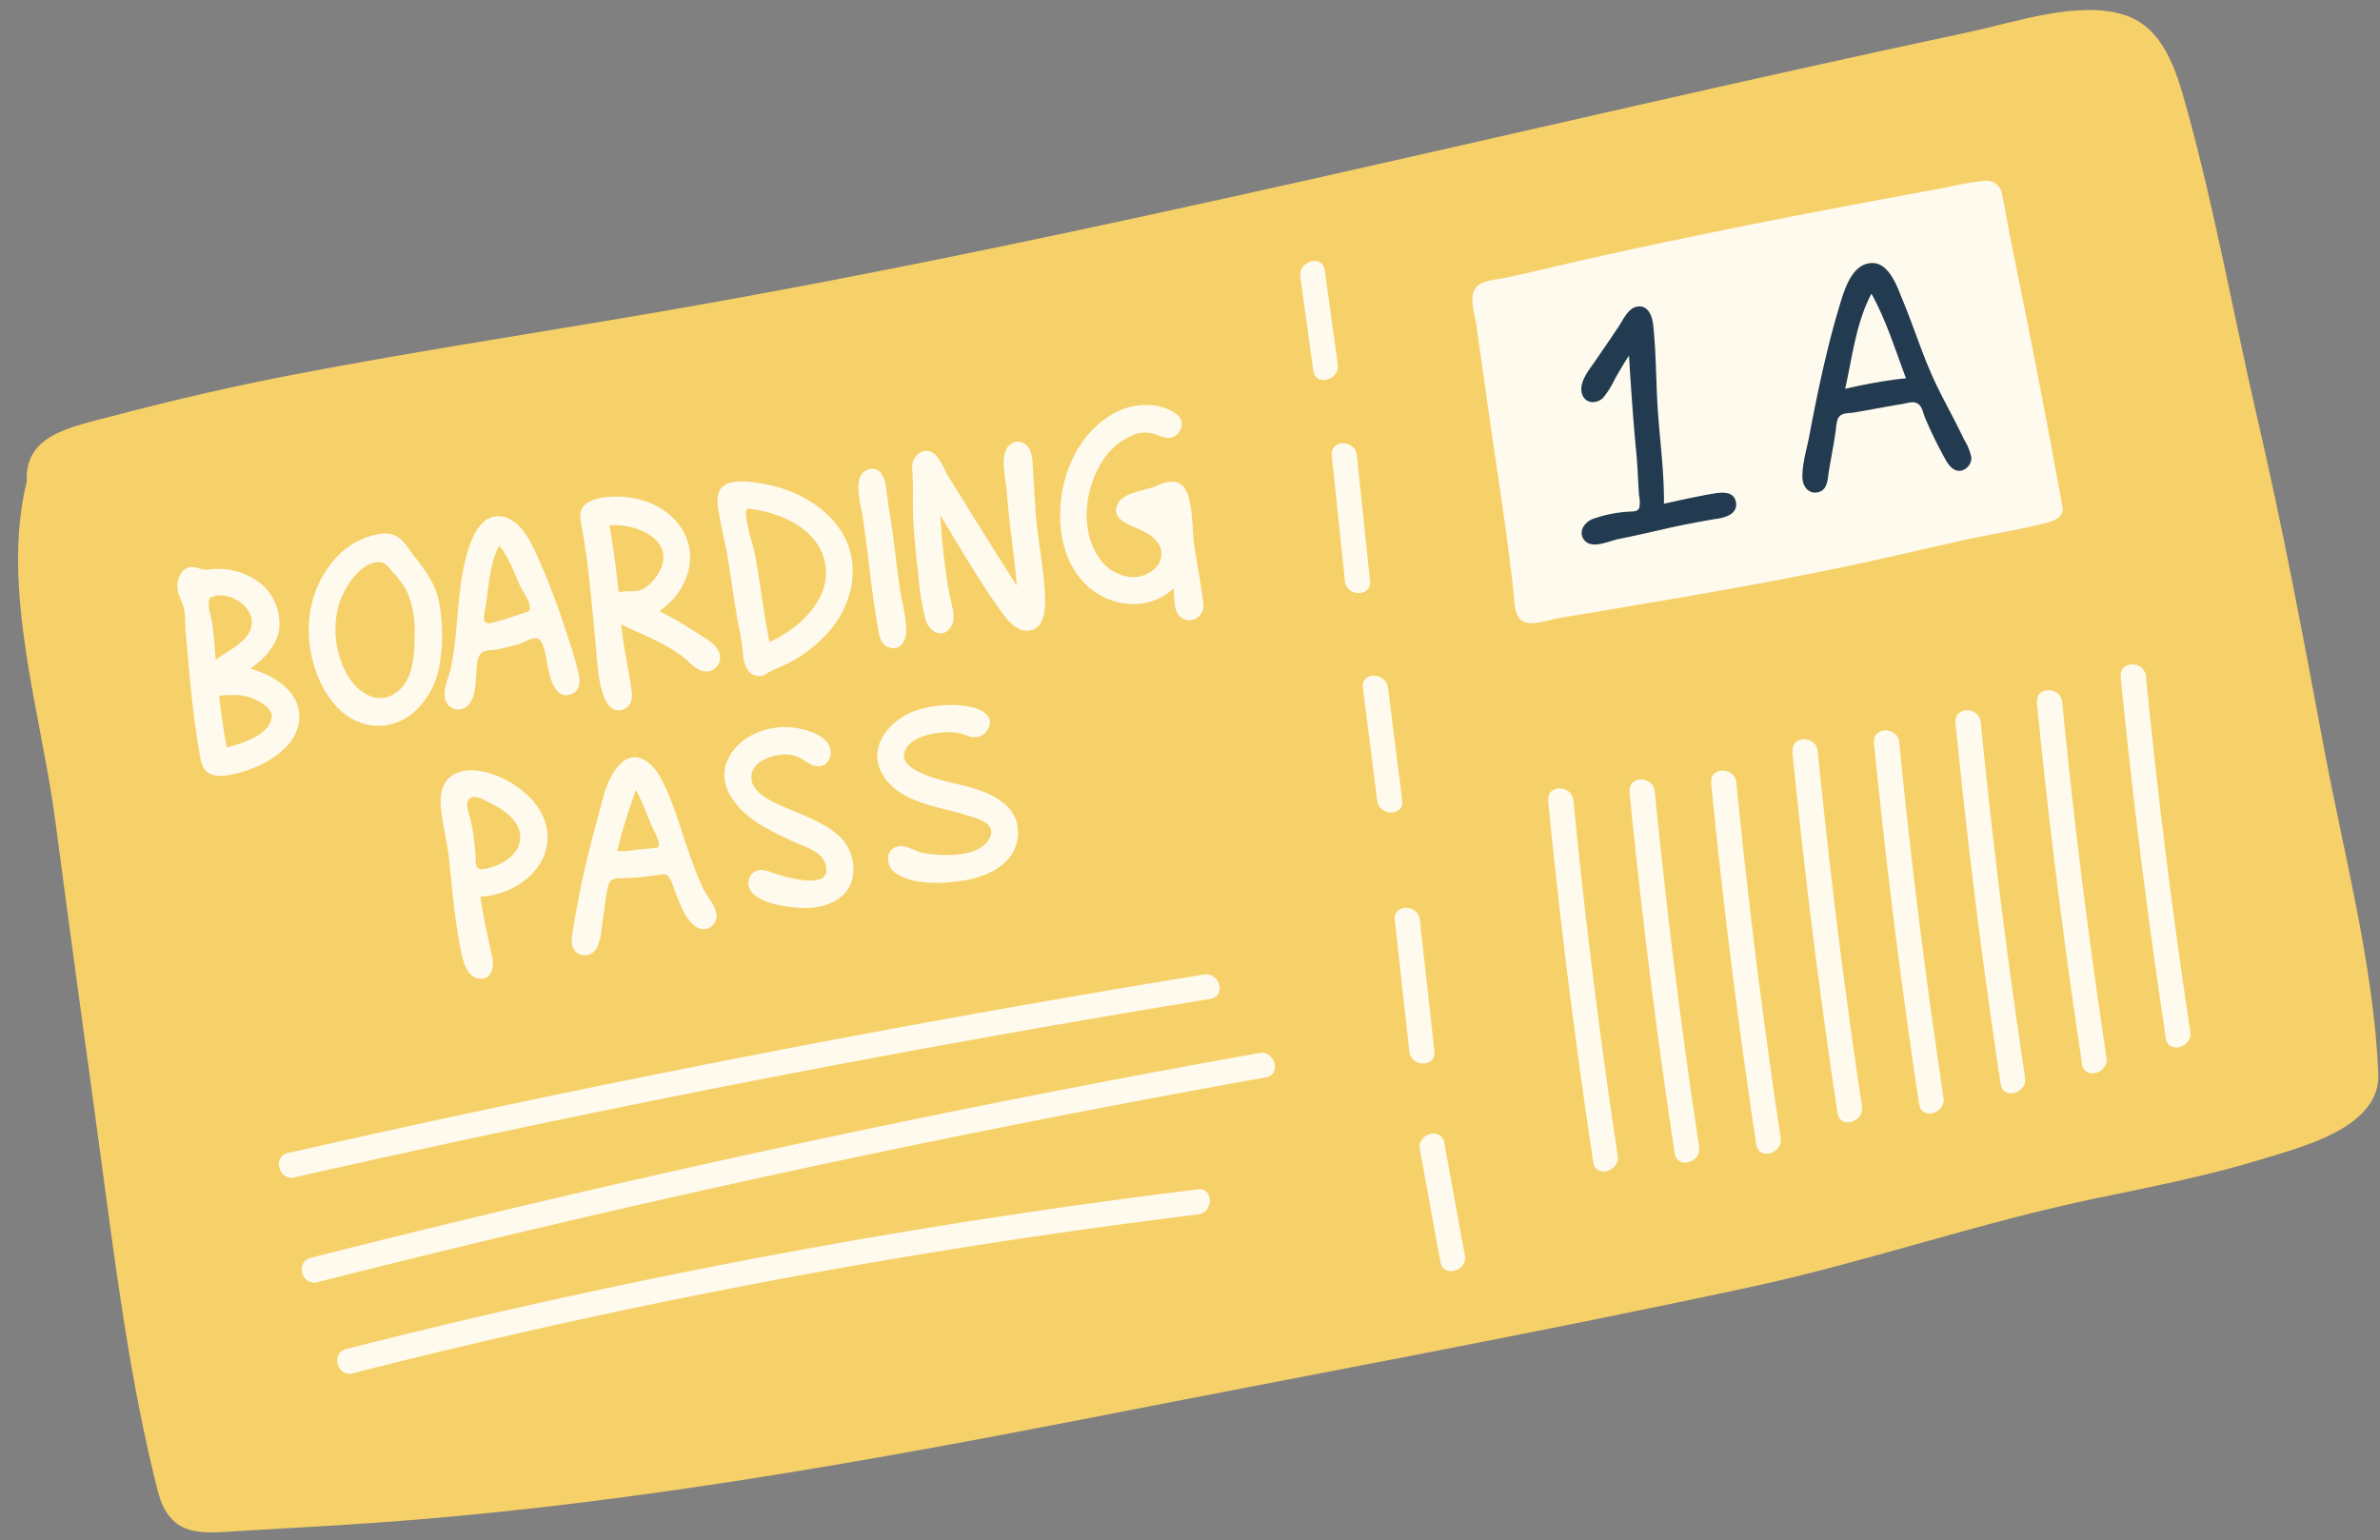 <?xml version="1.0" encoding="UTF-8"?><svg xmlns="http://www.w3.org/2000/svg" xmlns:xlink="http://www.w3.org/1999/xlink" height="306.6" preserveAspectRatio="xMidYMid meet" version="1.0" viewBox="-3.6 -2.0 473.7 306.6" width="473.7" zoomAndPan="magnify"><rect x="-3.6" y="-2.0" width="473.7" height="306.6" fill="#808080" stroke="none"/><g data-name="Layer 2" fill-rule="evenodd"><g id="change1_1"><path d="M447.45,228.51c-11,3.42-22.34,5.65-33.63,8-23.4,4.82-45.95,12.76-69.33,17.78-43.57,9.36-87.48,17.41-131.23,26-44.52,8.68-89.3,16.6-134.55,20.28-11.11.91-22.25,1.5-33.38,2.14-8.29.47-15,1.9-17.52-7.85-5.47-21.46-8.38-44.36-11.32-66.3-3-22.18-6.09-44.35-9-66.54C4.76,140.62-3.59,115.18,1.74,93.82c-.51-9.3,8.78-10.8,17.4-13.08,12-3.17,24-5.93,36.2-8.26C79.13,67.92,103.09,64.3,127,60.19c87.83-15.14,174.38-37.32,261.5-55.85C397.45,2.43,410.2-2,419.3,1c7.73,2.52,10.25,11.1,12.21,18.13,5.69,20.44,9.42,41.6,14.22,62.29,5,21.6,9.1,43.38,13.16,65.18,4,21.49,9.93,43.33,10.89,65.24C470.1,222.34,455.07,226.16,447.45,228.51Z" fill="#f6d069"/></g><g id="change2_1"><path d="M406.9,98.86c-2.2-12-4.44-23.93-6.82-35.86q-1.77-8.8-3.55-17.62c-.58-2.88-1-5.83-1.66-8.68A3.08,3.08,0,0,0,391.42,34a58.23,58.23,0,0,0-7.72,1.33l-9,1.66q-8.85,1.64-17.69,3.34C345.2,42.59,333.43,45,321.7,47.51Q313,49.39,304.43,51.4c-3,.69-5.92,1.4-8.92,2-1.77.34-4.64.45-5.64,2.27s.07,5,.35,6.93l1.26,8.8c.84,6,1.68,12,2.57,17.94s1.75,11.75,2.51,17.65c.38,2.93.75,5.86,1.07,8.8.19,1.77.05,4.77,1.8,5.86s5.31-.28,7.28-.6l8.8-1.47q8.79-1.49,17.58-3c11.74-2.06,23.48-4.2,35.13-6.75,5.88-1.28,11.75-2.66,17.62-4,5.63-1.27,11.35-2.14,17-3.5C404.56,101.86,407.34,101.3,406.9,98.86ZM291.63,54.31l.23,0Z" fill="#fefaed"/></g><g id="change3_1"><path d="M341.92,98c-.38-2.29-2.85-2-4.58-1.72-3.27.56-6.53,1.29-9.76,2,.07-6.23-.8-12.43-1.22-18.64-.39-5.66-.3-11.42-.94-17.06-.2-1.7-1-3.88-3.13-3.55-1.88.29-2.87,2.72-3.81,4.12-1.58,2.35-3.18,4.7-4.78,7-1.14,1.67-3,3.9-2.47,6.08s2.92,2.3,4.28.92a19,19,0,0,0,2.39-3.86c.87-1.52,1.74-3,2.72-4.49.41,6.36.81,12.71,1.43,19,.29,3,.38,5.88.57,8.83a6.33,6.33,0,0,1,.06,2.45c-.35.86-1.24.71-2.05.78a25.78,25.78,0,0,0-7.33,1.5c-1.55.65-2.82,2.5-1.63,4.1,1.51,2,5,.22,6.87-.15,3.07-.61,6.1-1.3,9.14-2,3.38-.79,6.76-1.4,10.18-2C339.69,101.1,342.3,100.37,341.92,98Zm-26.49,4.29c-.09-.19-.05-.08.07.06S315.43,102.28,315.43,102.28Zm.31.36-.2-.25A2.29,2.29,0,0,0,315.74,102.64Zm73-13.67a10,10,0,0,0-1.32-3.29c-.66-1.34-1.31-2.68-2-4-1.41-2.76-2.9-5.48-4.19-8.3-2.34-5.13-4-10.53-6.18-15.75-1.07-2.6-2.66-7.45-6.2-7.27-3.79.19-5.27,5.08-6.17,8-1.75,5.75-3.16,11.6-4.4,17.48q-.92,4.38-1.74,8.78c-.49,2.65-1.44,5.61-1.4,8.31,0,1.87,1.25,3.62,3.33,3,1.71-.56,1.69-2.61,1.93-4.08.44-2.73,1-5.43,1.37-8.17.13-.88.13-2.22.82-2.88s2-.54,2.84-.69c3.18-.53,6.34-1.17,9.53-1.68.95-.16,2.22-.65,3.12-.1s1.06,1.86,1.44,2.74a82.25,82.25,0,0,0,4.32,8.79c.63,1,1.56,2.08,2.91,1.82A2.6,2.6,0,0,0,388.76,89Zm-14-15.57c-3.73.46-7.43,1.14-11.1,2,1.46-6.36,2.14-13.09,5.24-18.94,2.95,5.33,4.74,11.17,6.88,16.85Z" fill="#233b50"/></g><g id="change2_2"><path d="M46.23,131.1c2.81-2,5.53-4.73,5.78-8.41a10.52,10.52,0,0,0-3.79-8.59,13.71,13.71,0,0,0-10.3-2.71c-1.45.21-2.75-.9-4.14-.37s-2,2.15-2.07,3.51c-.11,1.55.73,2.69,1.15,4.12.53,1.83.35,3.86.54,5.74.42,4.21.7,8.44,1.19,12.65s1,8.22,1.77,12.24c.75,3.74,3.89,3.47,7,2.73,5.41-1.31,12.89-5.22,12.62-11.74C55.72,135.29,50.49,132.29,46.23,131.1Zm-6.9-1.71c-.2-2.44-.35-4.9-.7-7.32-.23-1.55-1.07-3.47-.48-5,3.2-1.88,8.67,1.36,8.36,5.11C46.21,125.72,41.73,127.45,39.33,129.39Zm2.2,17.4c-.66-3.41-1.11-6.85-1.53-10.29,2.42-.17,4.63-.38,6.91.64,1.37.61,3.43,1.67,3.58,3.38C50.35,144.29,44.45,146.06,41.53,146.79Zm93.9-22.6a86.33,86.33,0,0,0-7.78-4.55c4.92-3.25,7.83-9.83,5-15.39s-9.3-7.83-15.13-7.32a9.09,9.09,0,0,0-4.16,1.14c-1.66,1.08-1.6,2.57-1.27,4.32.72,3.84,1.24,7.69,1.67,11.57.45,4.19.8,8.4,1.21,12.6.31,3.22.42,6.55,1.47,9.64.52,1.55,1.41,3.39,3.37,3.2s2.54-2,2.33-3.6c-.55-4.52-1.71-8.92-2.09-13.49,4.07,2,8.3,3.51,12,6.23,1.34,1,2.56,2.63,4.22,3.06a2.77,2.77,0,0,0,3.44-2.93C139.51,126.48,137.08,125.26,135.43,124.19Zm-23-21.79c-.12-.12-.21-.13-.06-.07,0,0,0,0,.06.07l0,0Zm11.89,12.88c-1.56.81-3.2.14-4.79.67q-.66-6.7-1.81-13.35c5.2-.51,13.42,2.9,9.86,9.3A8.48,8.48,0,0,1,124.35,115.28ZM83.61,117c-.89-3.38-3-6-5.1-8.73-.92-1.15-1.71-2.62-3-3.42-1.6-1-3.62-.64-5.33-.16a15.42,15.42,0,0,0-8,5.68c-4.54,5.83-5.35,13.54-3.17,20.49,1.77,5.64,5.86,11.34,12.29,11.63,7,.32,12-6.48,12.7-12.9A34.6,34.6,0,0,0,83.61,117Zm-8.87,19.23c-3.88,2.18-7.65-.91-9.42-4.25a18.63,18.63,0,0,1-1.56-13.34c.93-3.25,4.22-8.92,8.28-8.72,1.16.06,1.79,1.16,2.5,1.95a18.36,18.36,0,0,1,2.68,3.53,18.44,18.44,0,0,1,1.7,8.67C78.92,128.06,78.79,133.9,74.74,136.18ZM141,107.66c.77,4.33,1.33,8.7,2.06,13,.31,1.84.72,3.65,1,5.49s.14,4,1.35,5.46a2.61,2.61,0,0,0,3.57.5c1.45-.95,3-1.36,4.56-2.2A27.33,27.33,0,0,0,162,123c4.19-5.29,5.66-12.72,2.13-18.75-3.3-5.64-9.87-9-16.15-10-2.31-.37-7-1.19-8.36,1.42-.73,1.39-.31,3.3-.08,4.75C139.92,102.83,140.53,105.23,141,107.66Zm4.23-8.39c6,.56,13.51,3.68,15.22,10.08,2,7.34-4.78,13.77-10.9,16.45-1.25-6.06-1.83-12.25-3.08-18.31C146.22,106.47,144.13,99.76,145.19,99.27Zm-3.83.82a5.18,5.18,0,0,1-.53-.14C140.58,99.83,141.21,100.06,141.36,100.09Zm-.8-.25c.22.11-.08,0-.1,0S140.3,99.71,140.56,99.84ZM173.76,127c2,.32,3-1.51,3-3.24.06-2.94-.93-6.16-1.33-9.08-.45-3.31-.85-6.61-1.27-9.92-.4-3.1-1-6.18-1.33-9.29-.19-1.94-1.05-4.9-3.69-4-3.17,1.12-1.48,6.63-1.11,9,1.16,7.25,1.7,14.58,3,21.82C171.32,124.14,171.49,126.65,173.76,127ZM172,96.19l-.21.18Zm30.48,3.3c.43,6.06,1.85,12.05,1.93,18.14,0,2-.26,5-2.5,5.75-2.66.94-4.81-1.65-6.18-3.54-4.44-6.15-8.19-12.77-12.17-19.22q.36,6.13,1.22,12.23c.27,1.94.68,3.82,1.1,5.73.33,1.46.62,3.06-.31,4.36-1.69,2.36-4.24.75-4.93-1.48a52.13,52.13,0,0,1-1.47-9.14c-.43-3.58-.8-7.16-1-10.76-.18-3.41.06-6.85-.21-10.25-.22-2.75,2.63-4.89,4.85-2.56a16.24,16.24,0,0,1,1.9,3.32c.82,1.43,1.72,2.82,2.58,4.22q5.67,9.19,11.48,18.31c-.48-6.1-1.52-12.12-1.94-18.22-.17-2.51-1.06-5.73-.44-8.19.47-1.86,2.42-3,4.12-1.73,1.42,1.05,1.36,3.13,1.46,4.72C202.16,94,202.3,96.72,202.5,99.49Zm33.44,19.16a2.8,2.8,0,0,1-3.91,2.59c-2.22-1-1.77-4.15-2.05-6.12-4.83,4.69-12.6,3.83-17.28-.61-5-4.75-6-12.26-4.85-18.76,1.05-5.79,4-11.29,8.92-14.62a13.33,13.33,0,0,1,9.62-2.39c2.41.4,6.9,2.15,4.64,5.36-1.05,1.5-2.61,1.16-4.07.6a6.2,6.2,0,0,0-4.34-.35,13.25,13.25,0,0,0-7.12,6c-3.11,5.21-4,12.75-.71,18.09a8.76,8.76,0,0,0,7,4.46c2.34.06,5.19-1.38,5.71-3.85.59-2.83-2-4.66-4.26-5.65-1.83-.82-5.55-1.93-4.51-4.73s5.74-2.93,8-4c2.63-1.21,5.09-1.3,6.12,1.83,1.09,3.33.81,7.22,1.36,10.67C234.78,111,235.56,114.8,235.94,118.65ZM95.67,152.6c-2.42-1-5.32-1.72-7.9-.88-2.9.94-3.82,3.53-3.66,6.36.21,3.55,1.22,7.07,1.62,10.6s.7,7.07,1.14,10.59c.36,2.95.82,5.9,1.46,8.81.43,1.92,1.18,4.45,3.48,4.73,2.56.31,3-2.46,2.55-4.37-.86-4-1.81-7.87-2.33-11.94,6.46-.28,13.54-5.06,13.36-12.11C105.19,158.86,100.44,154.62,95.67,152.6Zm-2.13,18.22c-.54.12-1.46.43-1.94.07-.64-.47-.51-1.74-.54-2.42a46.32,46.32,0,0,0-.92-6.93c-.22-1.14-1.11-3-.61-4.1.69-1.56,2.9-.37,3.94.15,2.79,1.37,6.46,3.55,6.47,7.09C99.92,168.05,96.47,170.16,93.54,170.82Zm39.76-3.72c-1.63-4.7-3-9.72-5.33-14.14-1.73-3.24-5.14-6.07-8.3-2.68-2.58,2.77-3.29,6.87-4.26,10.4-1.41,5.1-2.7,10.22-3.71,15.42-.45,2.36-.91,4.72-1.28,7.09-.22,1.4-.56,3.25.62,4.33a2.65,2.65,0,0,0,4.13-.82c1-1.87,1-4.54,1.36-6.62.26-1.58.4-3.19.7-4.77.34-1.85.73-2.5,2.6-2.46a58.27,58.27,0,0,0,7.67-.68c1-.12,1.37-.28,2,.42s1.08,2.54,1.51,3.56c.86,2.11,1.94,5,3.91,6.38A2.64,2.64,0,0,0,139,180c-.22-1.85-2-3.67-2.77-5.34A80.62,80.62,0,0,1,133.3,167.1Zm-6-.38c-1.36.22-2.74.27-4.11.41a13.74,13.74,0,0,1-3.94.28A105.33,105.33,0,0,1,123,155.25c1.24,2.35,2.09,4.86,3.17,7.29C126.47,163.26,128.12,166,127.31,166.72Zm38.95,4.06c.23,6-5.44,8.32-10.62,7.95-2.87-.21-7.14-.72-9.33-2.8a2.84,2.84,0,0,1-.56-3.53c.88-1.47,2.41-1.4,3.84-.86,2,.75,13.3,4.43,11-1.79-.72-2-3.23-2.91-5-3.67a68,68,0,0,1-7.42-3.65c-4.71-2.73-9.82-8.18-6.55-13.91,2.6-4.54,8.53-6.46,13.48-5.55,2.26.41,5.69,1.42,6.5,3.87.61,1.84-.56,3.93-2.63,3.7-1.42-.15-2.45-1.31-3.71-1.85a7.32,7.32,0,0,0-4-.37c-2,.34-4.78,1.47-5.23,3.71-.83,4.19,5.75,6.26,8.58,7.51C160,161.89,166,164.1,166.26,170.78ZM199,163.37c.23,5.86-5,8.8-10,9.78-4.19.81-10.76,1.23-14.42-1.4-1.95-1.4-2.12-4.84.77-5.28,1.57-.24,3.32,1.08,4.87,1.36a26.72,26.72,0,0,0,4.73.38c2.76,0,6.86-.49,8.35-3.23,1.69-3.11-2.51-4.06-4.62-4.72-5.53-1.72-13.28-2.46-16.58-8s1.46-11.09,6.7-12.85a22.28,22.28,0,0,1,10.29-.78c2.29.34,5.74,1.9,3.8,4.75a3.1,3.1,0,0,1-3.62,1.21,10.72,10.72,0,0,0-4.28-.84c-2.62.13-6.53.69-8.15,3.12-3.18,4.75,8.8,6.87,11.28,7.49C192.74,155.56,198.79,157.68,199,163.37Zm-87.78-32.65c-.74-2.86-1.7-5.66-2.64-8.46a138.7,138.7,0,0,0-5.46-14.07c-1.4-3-3.68-7.43-7.58-7.43-3.55,0-5.25,4.29-6.08,7.11-1.48,5-1.76,10.25-2.27,15.4a64.37,64.37,0,0,1-1.08,7.83c-.46,2-2,5-.71,7A2.73,2.73,0,0,0,89.9,138c1.08-1.47,1.16-3.73,1.28-5.48.09-1.27,0-3.8,1.2-4.66.65-.46,2.21-.43,3-.58,1.39-.26,2.75-.62,4.12-1,1.83-.48,3.9-2.5,4.91,0a22.22,22.22,0,0,1,.92,4c.47,2.37,1.46,7.43,5,5.8C112.43,135.09,111.69,132.51,111.23,130.72Zm-24.44,3.17.28-.07C87.4,133.75,86.91,133.86,86.79,133.89Zm14.9-14.22c-2.3.78-4.57,1.59-6.92,2.21-2.14.56-2.23-.31-1.86-2.24.81-4.33.75-9,2.84-13,2,2.31,2.91,5.24,4.17,8C100.43,115.74,102.52,118.45,101.69,119.67ZM255.21,53.11c-.44-3.17,4.42-4.53,4.86-1.34l2.59,18.73c.44,3.18-4.41,4.54-4.86,1.34l-2.59-18.73Zm6.26,35.55c-.34-3.23,4.7-3.19,5,0l2.61,25c.34,3.22-4.7,3.19-5,0l-2.62-25Zm6.18,46.25c-.4-3.22,4.64-3.18,5,0l2.85,22.44c.41,3.22-4.63,3.18-5,0l-2.85-22.44ZM274,181.13c-.36-3.22,4.69-3.19,5,0l2.9,26.2c.35,3.22-4.69,3.18-5,0l-2.9-26.2Zm5,45.69c-.58-3.18,4.28-4.53,4.86-1.34l4.09,22.43c.58,3.17-4.28,4.52-4.86,1.34L279,226.82Zm25.56-69.46c-.32-3.23,4.72-3.2,5,0q3.49,35.44,8.82,70.69c.48,3.17-4.38,4.53-4.86,1.34q-5.43-35.89-9-72Zm16.21-1.77c-.32-3.23,4.72-3.2,5,0q3.48,35.46,8.81,70.69c.48,3.18-4.37,4.53-4.86,1.34q-5.43-35.9-9-72ZM337,153.82c-.32-3.23,4.72-3.19,5,0q3.5,35.46,8.81,70.69c.48,3.18-4.37,4.54-4.85,1.34q-5.43-35.9-9-72Zm16.21-6.24c-.32-3.23,4.72-3.2,5,0Q361.69,183,367,218.27c.48,3.17-4.38,4.53-4.86,1.34q-5.43-35.9-9-72Zm16.21-1.77c-.31-3.23,4.73-3.2,5,0q3.49,35.46,8.81,70.69c.48,3.18-4.37,4.54-4.86,1.34q-5.42-35.9-9-72Zm16.22-4c-.32-3.23,4.72-3.2,5,0q3.5,35.44,8.82,70.69c.48,3.17-4.38,4.53-4.86,1.34q-5.43-35.9-9-72Zm16.21-4c-.32-3.23,4.72-3.2,5,0q3.48,35.46,8.81,70.69c.48,3.18-4.37,4.53-4.86,1.34q-5.43-35.9-9-72Zm16.67-5.13c-.32-3.23,4.72-3.19,5,0q3.5,35.46,8.82,70.69c.48,3.18-4.38,4.54-4.86,1.34q-5.43-35.89-9-72ZM55.05,232.4c-3.17.72-4.5-4.14-1.34-4.86Q144.31,207,236,192c3.18-.52,4.53,4.34,1.34,4.86q-91.67,15-182.32,35.53Zm4.54,20.86c-3.15.8-4.48-4.06-1.34-4.86Q151.9,224.65,247,207.63c3.18-.57,4.53,4.29,1.34,4.86q-95.08,17-188.79,40.77Zm7.06,18.15c-3.15.8-4.48-4.06-1.34-4.85A1353,1353,0,0,1,234.8,234.78c3.22-.4,3.18,4.64,0,5a1344.53,1344.53,0,0,0-168.15,31.6Z" fill="#fefaed"/></g></g></svg>